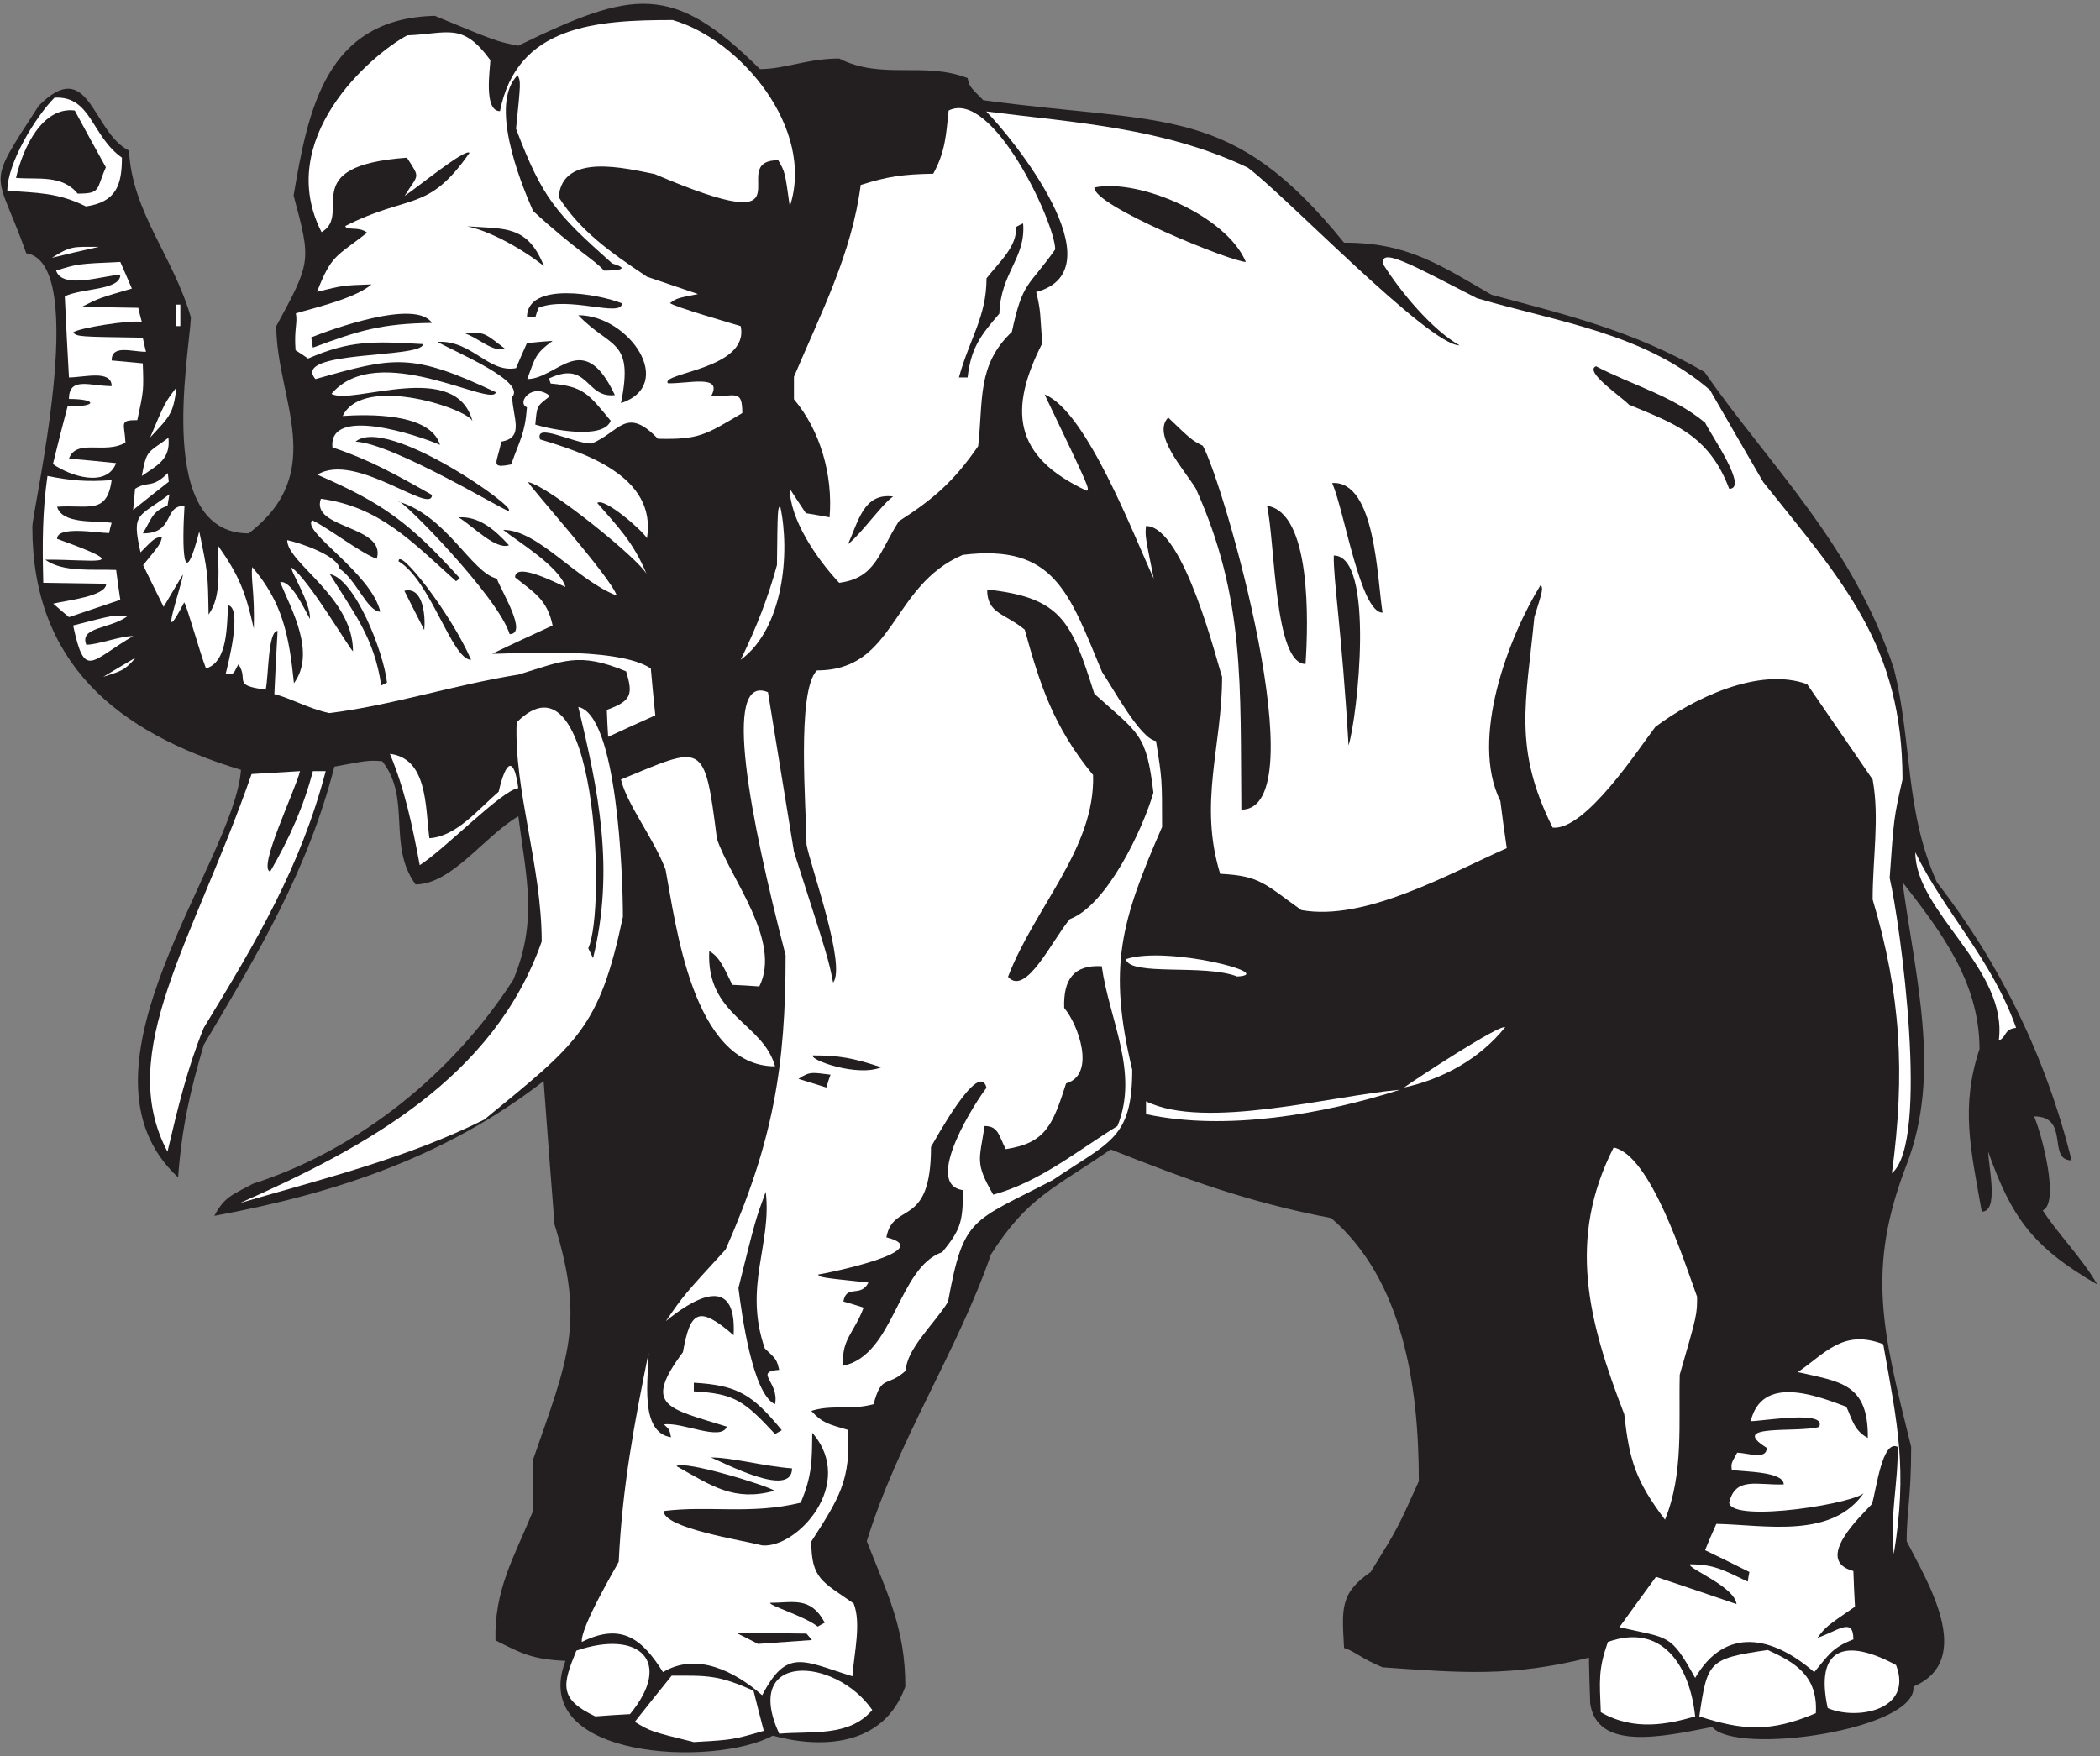 <?xml version="1.0" encoding="UTF-8" standalone="no"?>
<svg
   xmlns:dc="http://purl.org/dc/elements/1.1/"
   xmlns:cc="http://creativecommons.org/ns#"
   xmlns:rdf="http://www.w3.org/1999/02/22-rdf-syntax-ns#"
   xmlns:svg="http://www.w3.org/2000/svg"
   xmlns="http://www.w3.org/2000/svg"
   viewBox="0 0 628 525.333"
   height="525.333"
   width="628"
   xml:space="preserve"
   id="svg2"
   version="1.1"><rect x="0" y="0" width="628" height="525.333" fill="#808080" stroke="none"/><defs
     id="defs6" /><g
     transform="matrix(1.333,0,0,-1.333,0,525.333)"
     id="g10"><g
       transform="scale(0.1)"
       id="g12"><path
         id="path14"
         style="fill:#231f20;fill-opacity:1;fill-rule:nonzero;stroke:none"
         d="m 1268.55,213.984 c -74.16,3.606 -97.2,15.84 -156.96,46.082 -2.88,114.477 41.76,186.477 84.24,290.161 0,38.875 0,77.039 0,115.195 79.2,227.516 116.64,307.437 48.24,527.758 -8.64,107.29 -16.56,214.57 -24.48,321.84 -220.32,-170.63 -467.281,-251.99 -738.723,-302.39 23.043,43.91 41.766,47.51 86.403,71.99 236.16,75.61 448.25,246.3 584.33,457.98 55.44,132.48 28.54,232.04 11.26,366.68 -75.6,-43.92 -149.19,-152.89 -230.551,-152.89 -64.082,87.83 -8.637,192.96 -74.875,276.47 -30.965,2.16 -30.965,2.16 -107.282,-12.23 -60.484,-234.73 -168.48,-414.01 -293.043,-624.24 -30.961,-105.13 -48.961,-184.33 -57.597,-297.37 -260.778,241.64 125.949,706.92 141.117,914.4 -279.359,84.25 -467.996,241.21 -467.996,544.33 -1.758,34.13 131.129,593.01 -13.684,614.87 -67.68,192.24 -95.039,141.13 28.082,331.2 113.762,113.76 119.516,-59.76 202.321,-100.8 7.195,-138.96 98.636,-235.44 138.961,-374.39 -5.043,-92.17 -79.922,-484.57 129.597,-484.57 180.719,138.24 61.918,303.12 61.918,465.12 78.485,144.72 78.485,145.45 38.883,293.04 32.156,189.5 70.746,397.7 316.797,403.21 138.962,-57.61 138.962,-57.61 187.202,-66.97 257.22,125.29 346.35,141.95 542.16,-52.56 56.16,0 105.84,23.76 177.84,23.76 96.48,-48.96 189.36,-5.76 288,-43.92 4.32,-18.72 4.32,-18.72 35.28,-49.68 414.12,-56.04 556.07,-6.96 809.28,-319.68 141.4,0.79 215.77,-50.25 330.74,-116.84 166.31,-44.64 320.14,-81.16 477.82,-173.31 144.06,-207.5 332.63,-386.19 424.8,-665.29 41.76,-165.6 23.76,-316.8 96.48,-479.51 142.56,-184.33 244.08,-390.25 302.4,-624.24 -55.87,0 -2.63,98.63 -84.24,98.63 17.2,-39.25 58.05,-194.41 19.44,-210.96 33.84,-52.56 88.56,-107.27 122.4,-166.31 -145.44,84.23 -192.24,150.47 -244.8,298.07 1.15,-35.91 24.46,-134.64 -14.4,-134.64 -24.48,139.68 -48.24,234 -5.04,365.04 0,151.2 -87.84,264.96 -172.8,374.41 29.16,-216.25 87.82,-429.35 9.36,-633.61 -90.72,-234.71 -54.72,-372.234 10.08,-633.59 0,-115.207 -10.08,-144.003 -10.08,-211.691 43.2,-85.676 156.96,-266.394 15.12,-326.152 9.68,-97.102 -397.53,-155.723 -451.44,-90.723 -116.6,-23.191 -257.82,-52.852 -273.6,52.559 -1.45,34.558 -2.16,69.121 -2.88,102.961 -176.4,-43.918 -285.84,-33.84 -462.96,-21.606 -47.52,19.445 -66.96,38.891 -86.4,43.203 -4.32,85.688 -10.8,122.407 59.76,170.649 60.48,97.918 60.48,97.918 108,203.758 0,213.835 -35.28,451.442 -196.57,590.402 -185.03,35.27 -326.15,87.12 -494.64,154.07 -128.15,-88.55 -186.47,-106.55 -268.55,-235.44 -76.32,-219.599 -208.8,-416.872 -278.64,-643.681 46.08,-118.074 86.4,-195.117 86.4,-326.152 C 1982.07,19.426 1839.51,17.363 1733.67,46.223 1603.83,-24.5 1183.73,-8.23 1268.55,213.984 v 0" /><path
         id="path16"
         style="fill:#ffffff;fill-opacity:1;fill-rule:nonzero;stroke:none"
         d="m 1556.55,31.824 c -96.48,23.762 -96.48,23.762 -132.48,45.363 27.36,34.562 54.72,69.114 82.8,103.671 78.48,0 104.4,2.168 183.6,-33.839 7.2,-29.52 15.12,-59.754 23.04,-90.001 -69.84,-20.156 -69.84,-20.156 -156.96,-25.195 v 0" /><path
         id="path18"
         style="fill:#ffffff;fill-opacity:1;fill-rule:nonzero;stroke:none"
         d="m 1748.07,50.547 c -84.24,183.594 124.56,174.238 208.8,53.281 -51.84,-61.199 -135.36,-46.809 -208.8,-53.281 v 0" /><path
         id="path20"
         style="fill:#ffffff;fill-opacity:1;fill-rule:nonzero;stroke:none"
         d="m 3812.3,89.426 c 18.01,123.836 20.89,129.597 153.38,149.043 59.75,-27.364 113.03,-56.887 107.99,-141.848 C 3972.41,53.406 3909.71,57.773 3812.3,89.426 v 0" /><path
         id="path22"
         style="fill:#ffffff;fill-opacity:1;fill-rule:nonzero;stroke:none"
         d="m 3591.27,98.777 c -2.88,72.004 -5.76,95.766 15.84,157.688 120.96,43.203 183.6,-51.848 195.84,-167.039 -59.16,-17.09 -136.07,-34.191 -211.68,9.351 v 0" /><path
         id="path24"
         style="fill:#ffffff;fill-opacity:1;fill-rule:nonzero;stroke:none"
         d="m 1335.51,89.426 c -82.08,38.875 -74.16,70.554 -42.48,147.594 142.56,48.246 217.44,-25.196 120.24,-142.555 -25.92,-1.438 -51.84,-2.883 -77.76,-5.039 v 0" /><path
         id="path26"
         style="fill:#ffffff;fill-opacity:1;fill-rule:nonzero;stroke:none"
         d="m 4100.31,108.145 c -29.52,136.796 40.32,157.675 153.36,96.472 39.4,-103.164 -90.88,-124.246 -153.36,-96.472 v 0" /><path
         id="path28"
         style="fill:#ffffff;fill-opacity:1;fill-rule:nonzero;stroke:none"
         d="m 1709.91,136.941 c -61.92,54.004 -146.88,97.2 -222.48,51.836 -45.36,72.004 -91.44,113.047 -182.16,67.688 -3.6,33.113 78.48,170.637 82.8,180 7.92,167.765 34.56,308.879 66.96,468.723 0,-55.723 -21.7,-178.274 50.4,-189.368 -3.6,17.285 -3.6,17.285 -15.84,28.801 41.01,6.082 127.64,-38.723 141.12,-5.039 -133.2,41.766 -189.36,45.359 -98.64,167.039 16.56,92.156 34.56,106.559 113.76,38.164 7.92,146.165 -98.64,75.595 -151.92,31.68 39.6,57.595 39.6,57.595 133.92,160.555 107.28,243.36 134.64,411.85 134.64,660.25 -79.2,306.71 -144,633.59 -39.6,590.4 19.44,-118.81 38.88,-238.32 58.32,-357.85 77.04,-239.75 77.04,-239.75 87.84,-293.76 30.24,38.17 -51.12,262.08 -59.76,310.32 0,75.6 -23.04,346.33 23.76,390.24 176.4,0 164.88,190.08 326.88,259.2 205.92,25.2 238.32,-84.96 312.48,-262.8 23.47,-34.22 85.86,-150.41 120.96,-154.8 13.68,-84.96 13.68,-84.96 13.68,-192.95 -92.15,-211.68 -122.4,-313.21 -66.96,-545.04 0,-155.52 -51.84,-161.28 -177.84,-246.97 -183.6,-95.76 -200.16,-81.36 -235.44,-273.59 -28.91,-47.451 -94.32,-106.799 -94.32,-154.084 -44.48,-40.027 -53.95,-6.785 -72.72,-75.606 -54,-14.394 -92.88,0 -139.68,-15.117 25.2,-27.363 38.16,-29.519 82.08,-42.48 7.2,-111.602 -19.44,-153.36 -82.08,-250.559 0,-84.234 25.2,-90 95.04,-138.965 17.28,-43.914 1.44,-109.429 -2.88,-163.433 -110.88,34.558 -146.88,64.082 -202.32,-42.485 v 0" /><path
         id="path30"
         style="fill:#ffffff;fill-opacity:1;fill-rule:nonzero;stroke:none"
         d="m 3802.95,175.82 c -56.16,100.801 -57.6,87.84 -169.92,113.758 27.36,38.164 54.72,75.61 82.08,113.051 59.77,-20.168 120.24,-40.324 180.72,-61.203 -5.04,40.324 -110.88,79.922 -104.4,89.277 52.55,0 74.16,-12.234 129.59,-38.879 0.73,7.199 2.17,14.399 3.61,21.606 -33.11,16.55 -66.24,33.113 -99.36,48.953 7.92,20.156 16.55,39.597 25.2,59.043 109.44,-2.156 261.35,-35.281 332.64,72.004 -6.03,-24.242 -297.71,-71.614 -303.84,-24.485 13.99,59.473 62.41,38.782 122.4,41.035 0,29.18 -88.13,28.184 -116.64,32.403 -1.44,14.406 -1.44,14.406 12.24,38.879 24.57,-0.813 66.24,-16.992 66.24,10.801 -87.83,54.726 65.52,33.125 117.36,46.804 19.02,38.035 -119.86,13.848 -153.36,12.957 25.2,102.961 142.56,59.758 214.56,32.406 11.52,-23.046 16.56,-54.003 48.24,-69.843 1.44,123.113 -63.36,125.996 -156.96,147.593 61.92,42.485 101.53,97.2 191.53,62.641 32.39,-181.437 54.71,-280.793 23.75,-470.883 -9.36,90 10.08,157.688 8.64,240.492 -34.57,17.286 -47.6,-94.472 -57.6,-128.167 -21.6,-23.758 -133.21,-125.997 -41.76,-150.477 0.72,-26.641 2.16,-53.281 3.61,-79.922 -64.81,-44.641 -64.81,-44.641 -84.25,-69.844 44.47,14.422 80.64,48.328 80.64,-3.593 -48.24,-18.719 -55.44,-35.286 -87.84,-73.45 -93.61,81.368 -199.44,102.973 -267.12,-12.957 v 0" /><path
         id="path32"
         style="fill:#231f20;fill-opacity:1;fill-rule:nonzero;stroke:none"
         d="m 1700.55,252.148 c -16.56,8.633 -32.4,16.551 -48.24,24.473 51.84,0 104.4,-0.715 156.96,-1.433 3.6,-4.329 7.92,-9.368 12.24,-14.407 -40.32,-2.883 -80.64,-5.761 -120.96,-8.633 v 0" /><path
         id="path34"
         style="fill:#231f20;fill-opacity:1;fill-rule:nonzero;stroke:none"
         d="m 1834.47,291.023 c -30.24,23.762 -110.88,47.524 -106.56,53.286 51.12,0 90.72,15.117 122.4,-44.641 -5.76,-2.883 -10.8,-5.762 -15.84,-8.645 v 0" /><path
         id="path36"
         style="fill:#231f20;fill-opacity:1;fill-rule:nonzero;stroke:none"
         d="m 1709.91,473.184 c -43.7,11.457 -221.04,38.418 -221.04,77.043 101.52,12.957 195.12,-8.645 307.44,18.718 25.92,61.2 25.2,95.039 25.92,156.961 99.67,-114.832 -34.56,-259.929 -112.32,-252.722 v 0" /><path
         id="path38"
         style="fill:#ffffff;fill-opacity:1;fill-rule:nonzero;stroke:none"
         d="m 3735.27,530.781 c -66.96,88.567 -79.92,134.641 -91.44,236.887 -81.36,210.23 -128.15,393.112 -23.76,598.312 82.8,-16.55 157.68,-254.16 187.2,-334.8 0,-40.321 0,-40.321 -38.88,-174.957 -2.88,-105.118 9.36,-221.758 -33.12,-325.442 v 0" /><path
         id="path40"
         style="fill:#231f20;fill-opacity:1;fill-rule:nonzero;stroke:none"
         d="m 1517.67,651.023 c 17.18,14.321 213.37,-46.543 219.6,-55.437 -90.02,-24.238 -138.93,9.953 -219.6,55.437 v 0" /><path
         id="path42"
         style="fill:#231f20;fill-opacity:1;fill-rule:nonzero;stroke:none"
         d="m 1594.71,670.469 c 48.96,0 115.92,-19.446 182.16,-24.485 0,-69.05 -154.42,13.743 -182.16,24.485 v 0" /><path
         id="path44"
         style="fill:#231f20;fill-opacity:1;fill-rule:nonzero;stroke:none"
         d="m 1738.71,723.027 c -70.56,76.321 -92.88,90.711 -182.16,95.75 0,6.489 0,12.973 0,19.446 97.92,-5.762 131.04,-25.918 197.28,-106.563 -5.04,-2.883 -10.08,-5.754 -15.12,-8.633 v 0" /><path
         id="path46"
         style="fill:#231f20;fill-opacity:1;fill-rule:nonzero;stroke:none"
         d="m 1738.71,789.98 c -50.4,22.325 -74.88,203.047 -82.08,260.65 38.16,153.35 38.16,153.35 61.2,215.99 14.4,-117.35 -50.4,-211.68 -2.16,-351.354 26.64,-25.2 26.64,-25.2 32.4,-48.246 -58.45,-4.493 0.98,-27.04 -9.36,-77.04 v 0" /><path
         id="path48"
         style="fill:#231f20;fill-opacity:1;fill-rule:nonzero;stroke:none"
         d="m 1892.07,876.387 c -5.82,58.242 24.76,74.238 45.36,130.313 -15.12,5.05 -30.24,9.36 -45.36,13.68 6.77,39.51 38.87,7.9 56.16,42.48 -108,11.53 -108,11.53 -113.04,18 15.38,1.99 272.2,53.82 153.36,83.53 14.97,82.39 100.08,17.57 100.08,203.03 8.42,13.55 108.14,198.17 124.56,132.48 -19.62,-23.73 -146.65,-217.83 -51.84,-229.67 -2.88,-69.12 -2.88,-84.96 -47.52,-138.97 -100.08,-35.28 -107.28,-230.401 -221.76,-254.873 v 0" /><path
         id="path50"
         style="fill:#ffffff;fill-opacity:1;fill-rule:nonzero;stroke:none"
         d="m 538.473,1241.43 c 284.398,125.99 569.517,281.51 676.797,586.79 0,168.48 -62.64,342.01 -56.16,491.76 179.28,179.28 201.6,-421.2 160.56,-506.87 3.6,-7.2 7.2,-14.41 10.8,-22.33 48.96,199.45 12.24,375.85 -33.12,563.77 86.4,-17.28 100.08,-371.53 100.08,-470.89 -53.28,-252 -102.96,-284.39 -311.04,-455.03 -174.242,-87.13 -366.484,-133.92 -547.917,-187.2 v 0" /><path
         id="path52"
         style="fill:#231f20;fill-opacity:1;fill-rule:nonzero;stroke:none"
         d="m 2228.31,1260.14 c -41.76,72.01 -30.96,77.76 -19.44,154.09 31.9,0 32.31,-23.76 47.52,-51.85 89.28,13.68 105.12,53.28 135.36,147.6 67.74,19.36 27.39,132.13 -4.32,169.2 -2.16,64.08 21.6,97.21 84.24,93.6 17.28,-122.4 84.24,-237.59 35.28,-358.55 -92.16,-56.89 -174.24,-125.28 -278.64,-154.09 v 0" /><path
         id="path54"
         style="fill:#ffffff;fill-opacity:1;fill-rule:nonzero;stroke:none"
         d="m 4244.31,1308.38 c 30.24,223.92 20.16,402.48 -43.2,614.16 0,92.89 15.84,182.89 0,269.28 -48.96,71.29 -97.92,142.57 -146.88,213.84 -109.44,40.32 -259.2,-34.55 -340.56,-95.76 -37.44,-48.96 -156.96,-233.27 -230.4,-226.08 -89.29,178.56 -59.76,280.09 -41.04,472.32 19.44,62.65 19.44,62.65 14.4,72.72 -70.82,-114.4 -160.47,-344.83 -90.72,-485.27 4.32,-35.29 9.36,-70.57 14.4,-105.84 -128.88,-56.89 -317.52,-164.89 -460.8,-138.97 -82.08,58.32 -92.15,77.04 -182.15,81.36 -48.97,159.84 4.31,285.84 4.31,442.08 -9.87,26.3 -85.25,338.41 -170.65,338.41 -2.15,-21.61 -2.15,-21.61 17.29,-118.09 -43.92,94.32 -150.48,375.84 -244.8,413.28 101.52,-212.4 101.52,-212.4 94.32,-216 -165.6,77.04 -174.96,182.89 -99.36,331.2 -5.76,62.64 -2.31,68.55 -13.83,114.64 187.92,50.39 -56.73,349.77 -112.17,405.2 199.44,-25.2 397.44,-36 586.8,-126 83.52,-61.91 406.08,-398.88 475.2,-398.88 -62.49,35.39 -132.68,120.63 -170.64,180.72 -11.15,42.85 66.23,-1.54 209.52,-74.88 180,-53.27 373.68,-77.76 522.71,-205.92 39.62,-68.4 79.21,-137.52 119.53,-206.64 180,-225.35 312.48,-367.92 312.48,-667.44 -19.44,-86.39 -19.44,-86.39 -28.8,-221.03 23.82,-102.68 90.54,-591.15 5.04,-662.41 v 0" /><path
         id="path56"
         style="fill:#ffffff;fill-opacity:1;fill-rule:nonzero;stroke:none"
         d="m 375.754,1356.62 c -118.582,223.59 58.012,471.58 188.637,847.44 36,2.17 72,4.32 108.718,6.48 -11.843,-46.14 -95.394,-218.24 -66.961,-225.35 43.204,74.16 75.602,147.59 95.762,225.35 9.36,0 18.719,0 28.797,0 -56.879,-216.72 -156.238,-383.04 -273.598,-576 -36.718,-90 -58.32,-180 -81.355,-277.92 v 0" /><path
         id="path58"
         style="fill:#ffffff;fill-opacity:1;fill-rule:nonzero;stroke:none"
         d="m 2571.02,1440.86 c 0,10.09 0,19.44 0,28.81 131.77,-65.53 419.05,12.96 569.53,25.92 -171.45,-54.95 -391.12,-93.29 -569.53,-54.73 v 0" /><path
         id="path60"
         style="fill:#231f20;fill-opacity:1;fill-rule:nonzero;stroke:none"
         d="m 1853.91,1500.63 c -20.88,6.47 -41.76,12.96 -62.64,19.44 26.64,18 33.12,13.67 72,9.36 -3.6,-9.36 -6.48,-18.73 -9.36,-28.8 v 0" /><path
         id="path62"
         style="fill:#ffffff;fill-opacity:1;fill-rule:nonzero;stroke:none"
         d="m 3149.91,1500.63 c 25.21,18.22 212.29,141.16 226.8,135.35 -57.6,-72 -141.12,-116.63 -226.8,-135.35 v 0" /><path
         id="path64"
         style="fill:#231f20;fill-opacity:1;fill-rule:nonzero;stroke:none"
         d="m 1823.67,1572.63 c 59.04,0 90.72,-5.77 153.36,-26.65 -54.3,-22.35 -161.8,16.99 -153.36,26.65 v 0" /><path
         id="path66"
         style="fill:#ffffff;fill-opacity:1;fill-rule:nonzero;stroke:none"
         d="m 1493.19,1989.5 c -27.36,72 -86.4,145.44 -100.08,202.32 185.04,76.32 187.2,89.29 215.28,-133.19 29.52,-88.57 146.16,-228.96 95.04,-331.21 -20.16,1.45 -40.32,2.88 -60.48,3.6 -15.12,29.53 -27.36,63.37 -51.84,75.6 -7.2,-145.44 120.96,-160.56 147.6,-258.48 -185,0 -222.82,320.84 -245.52,441.36 v 0" /><path
         id="path68"
         style="fill:#ffffff;fill-opacity:1;fill-rule:nonzero;stroke:none"
         d="m 4484.07,1605.74 c 21.61,162.01 -187.21,288 -187.21,422.64 64.81,-133.92 171.37,-239.03 226.09,-393.84 -28.8,-3.59 -19.44,-19.43 -38.88,-28.8 v 0" /><path
         id="path70"
         style="fill:#231f20;fill-opacity:1;fill-rule:nonzero;stroke:none"
         d="m 2261.43,1749.02 c 60.48,157.68 195.84,288.73 190.8,452.88 -90,109.44 -119.52,204.48 -153.36,326.16 -45.57,37.46 -84.24,35.42 -84.24,90 168.48,-18 189.35,-73.43 240.48,-234 100.08,-90 116.64,-88.56 132.48,-221.76 -23.76,-82.07 -104.4,-252.72 -187.2,-283.67 -37.68,-43.07 -98.76,-175.56 -138.96,-129.61 v 0" /><path
         id="path72"
         style="fill:#ffffff;fill-opacity:1;fill-rule:nonzero;stroke:none"
         d="m 2775.51,1749.75 c -73.74,28.96 -240.05,-0.31 -249.83,38.88 92.25,30.88 343.11,-33.88 249.83,-38.88 v 0" /><path
         id="path74"
         style="fill:#ffffff;fill-opacity:1;fill-rule:nonzero;stroke:none"
         d="m 941.672,1999.59 c -17.281,92.15 -33.84,170.64 -66.961,249.84 84.238,-10.8 79.199,-115.92 88.559,-189.37 60.48,3.6 109.44,64.8 155.52,104.4 16.81,73.56 34.78,77.95 43.92,7.92 -36.72,-4.32 -162.722,-135.36 -221.038,-172.79 v 0" /><path
         id="path76"
         style="fill:#231f20;fill-opacity:1;fill-rule:nonzero;stroke:none"
         d="m 2784.88,2124.14 c -2.89,277.2 9.35,473.04 -102.25,720.72 -26.65,43.2 -98.65,120.96 -61.92,159.12 52.56,-50.39 52.56,-50.39 77.76,-63.35 46.24,-82.44 257.72,-816.49 86.41,-816.49 v 0" /><path
         id="path78"
         style="fill:#231f20;fill-opacity:1;fill-rule:nonzero;stroke:none"
         d="m 3025.35,2268.14 c -15.12,258.48 -34.56,373.68 -33.12,426.25 92.86,0 53.34,-362.32 33.12,-426.25 v 0" /><path
         id="path80"
         style="fill:#ffffff;fill-opacity:1;fill-rule:nonzero;stroke:none"
         d="m 1364.31,2287.58 c -1.44,20.17 -2.16,40.33 -2.88,60.48 55.44,20.16 59.04,34.56 43.2,86.4 -106.56,44.64 -141.84,23.04 -241.2,-7.19 -144.72,-23.05 -287.282,-69.85 -424.801,-86.41 -46.797,10.08 -89.277,34.57 -123.121,42.48 2.164,47.52 4.32,95.04 7.203,141.85 -21.898,0 -19.875,-100.63 -26.641,-131.77 -77.043,10.09 -36.718,20.88 -61.203,56.88 -11.687,-19.49 -6.336,-22.32 -28.797,-22.32 6.055,24.53 37.918,148.37 5.762,154.8 -3.312,-45 -0.285,-127.02 -49.684,-141.84 -14.636,37.73 -42.48,139.69 -48.96,148.32 -62.497,-120.37 -4.305,40.09 -2.879,62.64 -14.403,-23.76 -28.801,-48.24 -43.2,-72.72 -15.839,31.68 -30.961,62.64 -46.078,93.6 38.875,47.52 38.875,47.52 42.481,64.08 -17.282,-3.6 -17.282,-3.6 -48.242,-35.28 -20.879,91.44 -4.325,77.77 64.796,130.32 -1.437,-8.64 -2.878,-17.27 -4.312,-25.92 -35.285,-12.23 -36.004,-30.96 -55.445,-61.92 73.011,0 44.843,61.92 93.601,61.92 -5.617,-91.34 -4.183,-202.66 33.121,-57.6 19.438,-94.32 19.438,-94.32 20.879,-186.48 30.957,43.2 20.16,107.28 21.602,154.08 46.078,-65.52 61.195,-102.23 79.918,-185.75 2.164,82.79 -7.2,111.59 -3.602,138.23 67.684,-78.48 82.801,-153.36 93.602,-260.64 49.679,68.41 -5.039,164.16 -30.957,226.81 24.476,5.03 53.277,-58.33 66.957,-82.81 2.16,36.73 -46.801,112.32 -41.039,115.2 38.16,-25.2 133.922,-189.35 137.519,-187.2 0,121.4 -147.597,197.48 -147.597,249.13 27.984,-5.77 113.671,-34.6 117.359,-64.09 37.215,-24.33 62.746,-96.48 91.437,-96.48 -21.168,88.3 -177.836,180.01 -152.64,205.21 37.441,-18 111.601,-75.61 144.722,-86.41 22.68,74.86 -149.875,67.02 -125.285,134.64 131.039,-18 202.324,-94.32 303.124,-185.04 2.88,2.17 5.76,4.33 8.64,6.48 -113.76,126 -172.803,168.48 -319.682,232.56 84.746,52.63 257.039,-92.13 257.039,-45.36 -82.797,46.81 -142.558,79.93 -223.199,106.56 -9.359,94.32 191.52,27.37 241.203,5.76 -21.601,72.72 -163.441,68.4 -218.164,64.8 46.313,96.52 290.743,12.9 291.603,-13.68 -35.28,143.28 -270.72,36.73 -316.798,63.37 103.641,122.5 361.758,-32.74 368.638,3.59 -190.779,90.15 -228.603,79.1 -404.638,29.52 -56.227,65.6 241.195,45.43 241.195,78.48 -110.879,6.48 -163.437,8.64 -257.758,-32.4 -9.359,6.49 -18.722,12.97 -28.082,18.73 -3.597,48.23 5.043,60.47 0.723,82.79 66,18.32 134.688,35.98 169.922,64.81 -64.082,-2.16 -64.082,-2.16 -122.402,-16.56 32.402,83.51 43.25,78.68 112.375,132.68 -19.032,15.22 -46.2,3.65 -49.016,14.91 144.723,73.45 185.039,29.52 278.641,164.16 -8.58,11.43 -121.336,-81.07 -145.438,-96.48 30.535,50.18 36.547,36.98 5.039,85.68 -252.148,-18.26 -120.078,-126.21 -191.523,-167.04 -106.129,207.86 107.582,395.89 192.09,441.52 92.162,3.59 123.272,30.8 186.632,-55.6 -0.3,-19.01 -15.8,-114.48 21.6,-114.48 38.16,192.96 216.72,204.48 387.36,204.48 152.64,-43.92 320.4,-244.79 262.8,-418.31 -10.8,77.75 -10.8,77.75 -25.92,103.68 -124.81,0 92.92,-189.24 -277.2,-30.97 -63.36,12.25 -207.36,49.68 -215.28,-51.83 48.24,-75.61 113.76,-122.4 198,-178.57 38.16,-12.95 76.32,-25.92 114.48,-38.88 -47.52,-9.36 -47.52,-9.36 -62.64,-20.16 4.32,-7.2 152.28,-49.8 158.4,-51.84 20.16,-96.47 -180,-104.39 -163.44,-128.16 44.65,-1.75 124.51,21.28 97.2,-28.8 54.05,-1.68 69.84,17 69.84,-38.16 -83.52,-49.67 -97.92,-59.76 -189.36,-57.6 -72,74.88 -85.68,14.4 -149.04,-10.8 -39.42,0 -128.31,48.7 -115.2,9.36 95.04,-28.79 262.8,-81.36 239.76,-221.76 -10.88,18.28 -95.72,91.91 -111.6,79.2 46.08,-53.28 80.64,-87.12 110.88,-159.84 -15.65,31.89 -215.47,195.31 -265.68,206.64 -2.88,-3.6 184.38,-211.86 198.72,-254.87 -92.16,36 -176.4,147.59 -254.88,147.59 33.12,-26.64 126,-82.08 139.68,-128.16 -11.51,4.44 -113.04,58.6 -113.04,21.61 41.76,-33.85 72,-48.97 84.24,-108.01 -45.36,-20.88 -90.72,-41.76 -135.36,-63.36 26.62,-1.62 278.79,18.82 355.68,-33.12 2.88,-34.56 6.48,-69.83 10.08,-105.12 -35.28,-15.84 -70.56,-31.68 -105.84,-48.24 v 0" /><path
         id="path82"
         style="fill:#231f20;fill-opacity:1;fill-rule:nonzero;stroke:none"
         d="m 855.27,2402.78 c -15.84,108.01 -61.918,162.72 -115.204,249.84 56.164,-10.8 120.243,-173.52 128.161,-243.36 -4.317,-2.15 -8.637,-4.32 -12.957,-6.48 v 0" /><path
         id="path84"
         style="fill:#ffffff;fill-opacity:1;fill-rule:nonzero;stroke:none"
         d="m 231.746,2422.22 c 23.762,14.4 48.242,28.8 72.723,43.21 -25.918,-30.97 -35.996,-30.97 -72.723,-43.21 v 0" /><path
         id="path86"
         style="fill:#231f20;fill-opacity:1;fill-rule:nonzero;stroke:none"
         d="m 2842.47,2805.98 c 99.35,-15.12 92.88,-260.64 86.4,-354.96 -70.48,0 -67.85,271.01 -86.4,354.96 v 0" /><path
         id="path88"
         style="fill:#ffffff;fill-opacity:1;fill-rule:nonzero;stroke:none"
         d="m 164.066,2537.42 c 95.043,24.48 95.043,24.48 120.961,20.16 -38.113,-28 -107.468,-23.27 -91.437,-63.36 26.64,0 74.883,19.44 105.121,19.44 -96.082,-56.04 -108.34,-98.72 -134.645,23.76 v 0" /><path
         id="path90"
         style="fill:#231f20;fill-opacity:1;fill-rule:nonzero;stroke:none"
         d="m 894.148,2681.43 c 0,33.26 117.362,-116.64 162.722,-221.04 -43.18,0 -90.233,177.7 -162.722,221.04 v 0" /><path
         id="path92"
         style="fill:#ffffff;fill-opacity:1;fill-rule:nonzero;stroke:none"
         d="m 1661.67,2460.39 c 36,74.16 60.48,136.79 81.36,212.39 1.44,127.45 1.44,127.45 7.2,132.49 23.04,-104.41 7.2,-275.04 -88.56,-344.88 v 0" /><path
         id="path94"
         style="fill:#231f20;fill-opacity:1;fill-rule:nonzero;stroke:none"
         d="m 1143.27,2517.98 c -25.3,83.71 -245.247,307.09 -249.122,297.36 108.632,-32.49 162.822,-158.43 220.322,-172.8 11.99,-31.08 70.16,-124.56 28.8,-124.56 v 0" /><path
         id="path96"
         style="fill:#231f20;fill-opacity:1;fill-rule:nonzero;stroke:none"
         d="m 951.75,2527.34 c -15.117,29.52 -30.242,59.04 -44.641,87.85 43.371,10.83 47.543,-59.65 44.641,-87.85 v 0" /><path
         id="path98"
         style="fill:#ffffff;fill-opacity:1;fill-rule:nonzero;stroke:none"
         d="m 154.711,2556.14 c -12.238,10.09 -23.766,20.16 -35.281,30.24 28.617,7.29 118.797,16.08 118.797,44.64 -47.52,0.72 -94.317,1.44 -141.118,2.16 -2.16,87.84 -2.16,158.4 9.36,239.77 50.402,-10.09 87.844,-13.69 144,-9.36 -10.801,-78.49 -52.559,-54.73 -122.399,-59.77 11.797,-39.33 83.496,-30.86 122.399,-36 -2.156,-7.19 -4.321,-15.11 -5.758,-23.03 -28.008,0.51 -116.641,16.64 -116.641,-12.97 185.758,-66.96 74.16,-45.36 -26.64,-46.8 40.316,-28.79 103.675,-20.88 159.121,-23.04 2.879,-22.32 5.758,-44.64 9.355,-66.96 -38.875,-12.95 -77.035,-25.92 -115.195,-38.88 v 0" /><path
         id="path100"
         style="fill:#231f20;fill-opacity:1;fill-rule:nonzero;stroke:none"
         d="m 2988.63,2857.11 c 97.5,5.73 100.73,-215.45 113.04,-290.88 -49.76,0 -84.91,225.74 -113.04,290.88 v 0" /><path
         id="path102"
         style="fill:#ffffff;fill-opacity:1;fill-rule:nonzero;stroke:none"
         d="m 1882.71,2633.18 c -51.84,54.73 -110.88,144 -110.88,210.96 11.52,-18 23.76,-36 36,-54.71 17.28,-2.89 35.28,-5.77 53.28,-9.37 7.92,96.48 -21.6,195.84 -79.92,264.96 0,17.28 0,33.84 0,50.41 61.92,146.15 129.6,276.48 149.76,430.55 61.92,19.45 94.32,23.76 162.72,25.2 27.36,49.68 28.8,87.84 34.56,141.84 98.64,48.96 239.04,-252.72 239.04,-311.75 -61.2,-86.41 -72.72,-70.57 -97.2,-185.04 -78.48,-74.16 -64.08,-152.64 -75.6,-256.33 -54,-78.47 -100.08,-118.79 -177.84,-168.47 -45.13,-70.59 -51.63,-127.51 -133.92,-138.25 v 0" /><path
         id="path104"
         style="fill:#231f20;fill-opacity:1;fill-rule:nonzero;stroke:none"
         d="m 1028.79,2780.06 c 43.92,2.89 79.2,-25.2 113.04,-62.64 -29.78,-11.16 -81.1,43.3 -113.04,62.64 v 0" /><path
         id="path106"
         style="fill:#231f20;fill-opacity:1;fill-rule:nonzero;stroke:none"
         d="m 1902.15,2719.59 c 23.76,50.39 34.56,115.91 101.52,107.27 -25.2,-17.27 -69.84,-82.07 -101.52,-107.27 v 0" /><path
         id="path108"
         style="fill:#231f20;fill-opacity:1;fill-rule:nonzero;stroke:none"
         d="m 797.672,2949.98 c 71.051,59.83 374.848,-156.5 341.998,-154.79 -5.04,-2.89 -256.611,150.73 -341.998,154.79 v 0" /><path
         id="path110"
         style="fill:#ffffff;fill-opacity:1;fill-rule:nonzero;stroke:none"
         d="m 298.711,2796.62 c 1.441,15.84 2.883,31.68 4.316,47.52 29.524,18.72 37.442,-0.72 73.442,35.29 0.719,-6.48 1.441,-12.97 2.16,-19.45 -26.641,-20.88 -53.277,-41.76 -79.918,-63.36 v 0" /><path
         id="path112"
         style="fill:#231f20;fill-opacity:1;fill-rule:nonzero;stroke:none"
         d="m 3879.27,2844.14 c -45.36,121.68 -126.72,147.6 -224.64,188.64 -18.36,18.89 -101.54,74.67 -74.16,86.4 80.64,-42.48 170.64,-65.52 244.8,-126.72 15.49,-31 97.54,-148.32 54,-148.32 v 0" /><path
         id="path114"
         style="fill:#ffffff;fill-opacity:1;fill-rule:nonzero;stroke:none"
         d="m 118.711,2899.59 c 10.801,43.92 21.598,87.11 33.121,130.31 65.59,-2.85 68.309,15.84 2.879,15.84 0,51.16 48.141,28.8 95.758,28.8 0,37.51 -62.399,19.44 -95.758,19.44 -3.602,61.21 -6.484,121.68 -9.359,182.16 40.25,18.83 124.554,13.1 124.554,48.25 -38.363,-1.44 -129.613,-33.79 -144,9.36 48.242,15.11 48.242,15.11 144,19.43 8.645,-19.43 17.282,-39.59 25.922,-59.76 -74.156,-21.6 -74.156,-21.6 -112.316,-41.04 41.758,-0.72 84.238,-1.44 126.718,-2.15 2.157,-10.09 5.04,-20.88 7.918,-31.68 -24.476,5.04 -144,-13.69 -154.082,-23.76 10.082,-9.36 10.082,-9.36 156.243,-11.53 2.164,-10.08 4.32,-20.88 7.203,-31.68 -32.321,0 -77.043,16.87 -77.043,-19.44 23.043,-2.16 46.078,-4.32 69.84,-6.48 2.164,-60.47 2.164,-60.47 -12.239,-127.44 -42.207,0 -28.429,-7.42 -26.64,-50.4 -46.16,-27.05 -109.52,9.88 -126.719,-36 35.277,-2.87 70.559,-6.48 105.84,-10.08 -21.508,-55.92 -102.719,-29.37 -141.84,-2.15 v 0" /><path
         id="path116"
         style="fill:#ffffff;fill-opacity:1;fill-rule:nonzero;stroke:none"
         d="m 318.148,2872.95 c 10.801,60.47 13.684,51.11 59.762,85.68 5.039,-48.24 -24.48,-61.21 -59.762,-85.68 v 0" /><path
         id="path118"
         style="fill:#231f20;fill-opacity:1;fill-rule:nonzero;stroke:none"
         d="m 1124.55,2949.98 c 52.58,8.77 25.94,53.41 24.48,100.08 31.19,35.1 -122.4,98.46 -167.76,123.84 77.76,4.32 113.76,-70.56 176.4,-59.04 7.92,18.73 15.84,37.44 24.48,56.16 18.72,2.16 38.16,3.61 57.6,5.04 -39.6,-28.79 -38.88,-37.43 -56.88,-85.68 67.68,0 125.28,115.92 196.56,-35.99 -66.24,-7.93 -58.32,79.2 -147.6,37.43 0.72,-3.6 2.16,-7.19 3.6,-11.52 74.88,-6.48 84.96,-23.76 134.64,-83.52 -16.56,-43.92 -136.8,-18.72 -169.2,-8.64 4.32,43.2 2.16,40.32 33.12,64.08 -39.17,32.06 -76.31,-14.71 -51.84,-25.2 -4.32,-59.75 -16.56,-74.16 -35.28,-128.16 -49.04,-9.8 -31.64,2.64 -22.32,51.12 v 0" /><path
         id="path120"
         style="fill:#ffffff;fill-opacity:1;fill-rule:nonzero;stroke:none"
         d="m 336.871,2959.35 c 33.117,78.47 33.117,78.47 59.035,112.31 -7.195,-60.48 -15.113,-64.8 -59.035,-112.31 v 0" /><path
         id="path122"
         style="fill:#231f20;fill-opacity:1;fill-rule:nonzero;stroke:none"
         d="m 1393.11,3036.38 c 29.52,145.44 -23.76,121.68 -95.76,197.28 113.97,0 220.77,-155.61 95.76,-197.28 v 0" /><path
         id="path124"
         style="fill:#231f20;fill-opacity:1;fill-rule:nonzero;stroke:none"
         d="m 2151.27,3093.98 c 23.76,87.13 61.92,136.08 61.92,222.48 27.36,35.28 69.12,71.29 66.24,115.2 5.04,2.88 10.08,5.76 15.84,7.93 6.48,-77.77 -50.4,-110.16 -53.28,-202.32 -41.04,-48.25 -63.36,-74.89 -71.28,-143.29 -6.48,0 -12.96,0 -19.44,0 v 0" /><path
         id="path126"
         style="fill:#231f20;fill-opacity:1;fill-rule:nonzero;stroke:none"
         d="m 1038.15,3194.79 c 51.84,0 46.08,0.71 94.32,-36 -27.59,-9.2 -56.5,23.39 -94.32,36 v 0" /><path
         id="path128"
         style="fill:#231f20;fill-opacity:1;fill-rule:nonzero;stroke:none"
         d="m 701.91,3160.94 c -1.441,7.92 -2.883,15.84 -3.597,23.04 43.195,17.29 233.996,87.13 270.714,32.4 -113.757,-1.44 -164.16,-17.28 -267.117,-55.44 v 0" /><path
         id="path130"
         style="fill:#ffffff;fill-opacity:1;fill-rule:nonzero;stroke:none"
         d="m 394.469,3209.18 c 0,16.56 0,32.4 0,48.24 2.879,0 6.476,0 10.082,0 0,-15.84 0,-31.68 0,-48.24 -3.606,0 -7.203,0 -10.082,0 v 0" /><path
         id="path132"
         style="fill:#231f20;fill-opacity:1;fill-rule:nonzero;stroke:none"
         d="m 1182.15,3228.63 c 0,82.37 163.41,52.01 213.12,31.67 0,-32.8 -120.05,17.73 -187.2,-10.07 -2.88,-7.21 -5.04,-14.41 -7.2,-21.6 -6.48,0 -12.96,0 -18.72,0 v 0" /><path
         id="path134"
         style="fill:#231f20;fill-opacity:1;fill-rule:nonzero;stroke:none"
         d="m 1354.95,3333.75 c -20.88,24.47 -61.92,44.63 -159.12,133.92 -31.68,71.99 -97.92,241.19 -34.56,304.55 7.2,-14.4 7.2,-14.4 -3.6,-120.24 59.76,-156.96 89.28,-189.36 216,-302.39 48.63,-14.41 -0.96,-15.84 -18.72,-15.84 v 0" /><path
         id="path136"
         style="fill:#231f20;fill-opacity:1;fill-rule:nonzero;stroke:none"
         d="m 1048.23,3433.11 c 84.24,-5.77 135.36,2.87 172.08,-89.29 -49.55,39.46 -122.09,79.16 -172.08,89.29 v 0" /><path
         id="path138"
         style="fill:#231f20;fill-opacity:1;fill-rule:nonzero;stroke:none"
         d="m 2455.11,3520.23 c 100.08,20.88 296.64,-63.36 339.84,-167.05 -31.73,0 -342.33,125.78 -339.84,167.05 v 0" /><path
         id="path140"
         style="fill:#ffffff;fill-opacity:1;fill-rule:nonzero;stroke:none"
         d="m 116.547,3362.54 c 43.203,27.36 47.519,24.48 105.125,24.48 -35.281,-7.92 -70.563,-15.84 -105.125,-24.48 v 0" /><path
         id="path142"
         style="fill:#ffffff;fill-opacity:1;fill-rule:nonzero;stroke:none"
         d="m 192.871,3477.75 c -63.359,31.68 -110.883,30.23 -176.402,35.27 0,62.64 64.082,167.04 105.84,208.8 82.796,4.32 82.082,-85.68 151.203,-134.64 0,-61.91 -12.961,-99.36 -80.641,-109.43 v 0" /><path
         id="path144"
         style="fill:#231f20;fill-opacity:1;fill-rule:nonzero;stroke:none"
         d="m 174.148,3506.54 c -35.281,43.2 -90,30.96 -138.242,35.28 15.664,68.14 59.449,160.24 131.766,151.2 23.035,-42.48 46.078,-84.96 69.84,-127.43 -22.219,-49.99 -10.25,-59.05 -63.364,-59.05 v 0" /></g></g></svg>